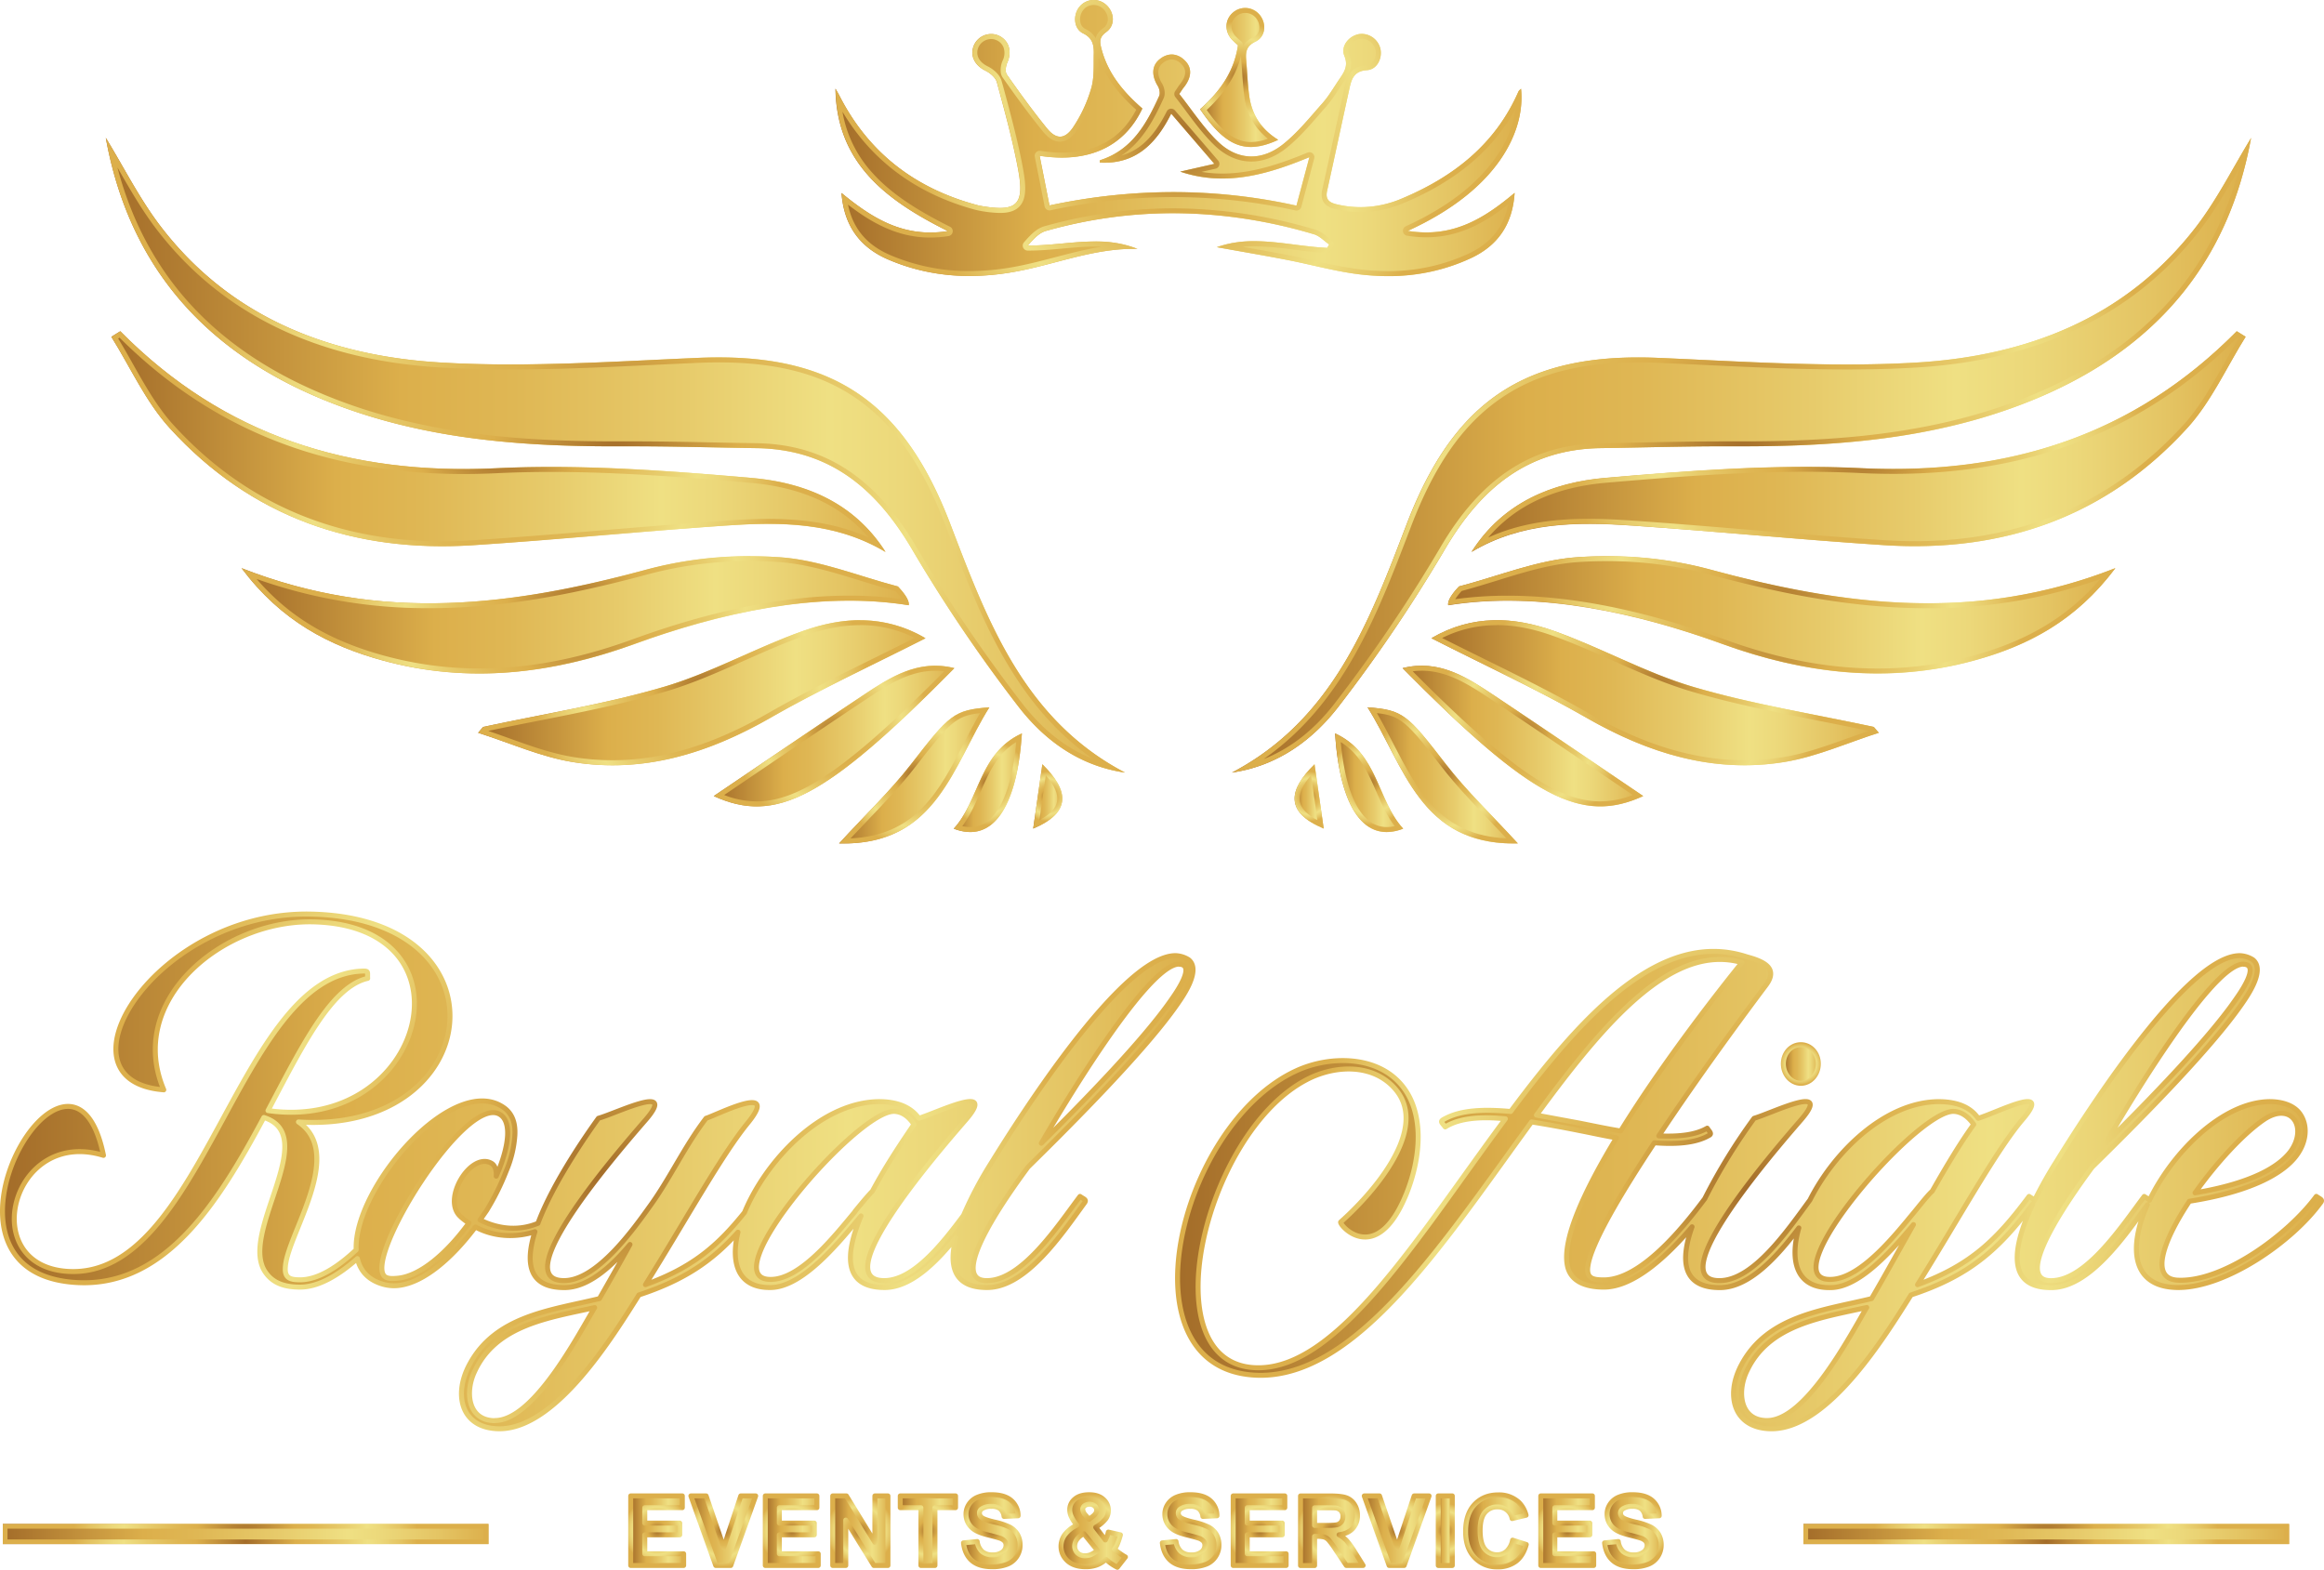 <?xml version="1.0" encoding="UTF-8"?>
<svg xmlns="http://www.w3.org/2000/svg" xmlns:xlink="http://www.w3.org/1999/xlink" id="Calque_1" data-name="Calque 1" viewBox="0 0 1271.3 858.77">
  <defs>
    <style>.cls-1{fill:url(#Degradado_sin_nombre_55);}.cls-2{fill:url(#radial-gradient);}.cls-3{fill:url(#Degradado_sin_nombre_55-2);}.cls-4{fill:url(#radial-gradient-2);}.cls-5{fill:url(#Degradado_sin_nombre_55-3);}.cls-6{fill:url(#radial-gradient-3);}.cls-7{fill:url(#Degradado_sin_nombre_55-4);}.cls-8{fill:url(#radial-gradient-4);}.cls-9{fill:url(#Degradado_sin_nombre_55-5);}.cls-10{fill:url(#radial-gradient-5);}.cls-11{fill:url(#Degradado_sin_nombre_55-6);}.cls-12{fill:url(#radial-gradient-6);}.cls-13{fill:url(#Degradado_sin_nombre_55-7);}.cls-14{fill:url(#radial-gradient-7);}.cls-15{fill:url(#Degradado_sin_nombre_55-8);}.cls-16{fill:url(#radial-gradient-8);}.cls-17{fill:url(#Degradado_sin_nombre_55-9);}.cls-18{fill:url(#radial-gradient-9);}.cls-19{fill:url(#Degradado_sin_nombre_55-10);}.cls-20{fill:url(#radial-gradient-10);}.cls-21{fill:url(#Degradado_sin_nombre_55-11);}.cls-22{fill:url(#radial-gradient-11);}.cls-23{fill:url(#Degradado_sin_nombre_55-12);}.cls-24{fill:url(#radial-gradient-12);}.cls-25{fill:url(#Degradado_sin_nombre_55-13);}.cls-26{fill:url(#radial-gradient-13);}.cls-27{fill:url(#Degradado_sin_nombre_55-14);}.cls-28{fill:url(#radial-gradient-14);}.cls-29{fill:url(#Degradado_sin_nombre_55-15);}.cls-30{fill:url(#radial-gradient-15);}.cls-31{fill:url(#Degradado_sin_nombre_55-16);}.cls-32{fill:url(#radial-gradient-16);}.cls-33{fill:url(#Degradado_sin_nombre_55-17);}.cls-34{fill:url(#radial-gradient-17);}.cls-35{fill:url(#Degradado_sin_nombre_55-18);}.cls-36{fill:url(#radial-gradient-18);}.cls-37,.cls-38,.cls-39,.cls-40,.cls-41,.cls-42,.cls-43,.cls-44,.cls-45,.cls-46,.cls-47,.cls-48,.cls-49,.cls-50,.cls-51,.cls-56,.cls-57,.cls-58{stroke-linecap:round;stroke-linejoin:round;stroke-width:2.72px;}.cls-37{fill:url(#Degradado_sin_nombre_55-19);stroke:url(#radial-gradient-19);}.cls-38{fill:url(#Degradado_sin_nombre_55-20);stroke:url(#radial-gradient-20);}.cls-39{fill:url(#Degradado_sin_nombre_55-21);stroke:url(#radial-gradient-21);}.cls-40{fill:url(#Degradado_sin_nombre_55-22);stroke:url(#radial-gradient-22);}.cls-41{fill:url(#Degradado_sin_nombre_55-23);stroke:url(#radial-gradient-23);}.cls-42{fill:url(#Degradado_sin_nombre_55-24);stroke:url(#radial-gradient-24);}.cls-43{fill:url(#Degradado_sin_nombre_55-25);stroke:url(#radial-gradient-25);}.cls-44{fill:url(#Degradado_sin_nombre_55-26);stroke:url(#radial-gradient-26);}.cls-45{fill:url(#Degradado_sin_nombre_55-27);stroke:url(#radial-gradient-27);}.cls-46{fill:url(#Degradado_sin_nombre_55-28);stroke:url(#radial-gradient-28);}.cls-47{fill:url(#Degradado_sin_nombre_55-29);stroke:url(#radial-gradient-29);}.cls-48{fill:url(#Degradado_sin_nombre_55-30);stroke:url(#radial-gradient-30);}.cls-49{fill:url(#Degradado_sin_nombre_55-31);stroke:url(#radial-gradient-31);}.cls-50{fill:url(#Degradado_sin_nombre_55-32);stroke:url(#radial-gradient-32);}.cls-51{fill:url(#Degradado_sin_nombre_55-33);stroke:url(#radial-gradient-33);}.cls-52{fill:url(#Degradado_sin_nombre_55-34);}.cls-53{fill:url(#radial-gradient-34);}.cls-54{fill:url(#Degradado_sin_nombre_55-35);}.cls-55{fill:url(#radial-gradient-35);}.cls-56{fill:url(#Degradado_sin_nombre_55-36);stroke:url(#radial-gradient-36);}.cls-57{fill:url(#Degradado_sin_nombre_55-37);stroke:url(#radial-gradient-37);}.cls-58{fill:url(#Degradado_sin_nombre_55-38);stroke:url(#radial-gradient-38);}</style>
    <linearGradient id="Degradado_sin_nombre_55" x1="680.73" y1="257.52" x2="1238.24" y2="257.52" gradientUnits="userSpaceOnUse">
      <stop offset="0" stop-color="#a36c29"></stop>
      <stop offset="0.29" stop-color="#dcaf4b"></stop>
      <stop offset="0.4" stop-color="#dfb754"></stop>
      <stop offset="0.57" stop-color="#e7cb6b"></stop>
      <stop offset="0.71" stop-color="#efe083"></stop>
      <stop offset="0.78" stop-color="#ecd87a"></stop>
      <stop offset="0.9" stop-color="#e4c463"></stop>
      <stop offset="1" stop-color="#dcaf4b"></stop>
    </linearGradient>
    <radialGradient id="radial-gradient" cx="959.48" cy="257.52" r="232.22" xlink:href="#Degradado_sin_nombre_55"></radialGradient>
    <linearGradient id="Degradado_sin_nombre_55-2" x1="811.77" y1="250.1" x2="1235.21" y2="250.1" xlink:href="#Degradado_sin_nombre_55"></linearGradient>
    <radialGradient id="radial-gradient-2" cx="1023.49" cy="250.1" r="155.68" xlink:href="#Degradado_sin_nombre_55"></radialGradient>
    <linearGradient id="Degradado_sin_nombre_55-3" x1="798.98" y1="344.84" x2="1163.99" y2="344.84" xlink:href="#Degradado_sin_nombre_55"></linearGradient>
    <radialGradient id="radial-gradient-3" cx="981.49" cy="344.84" r="131.03" xlink:href="#Degradado_sin_nombre_55"></radialGradient>
    <linearGradient id="Degradado_sin_nombre_55-4" x1="789.86" y1="387.44" x2="1034.59" y2="387.44" xlink:href="#Degradado_sin_nombre_55"></linearGradient>
    <radialGradient id="radial-gradient-4" cx="912.23" cy="387.44" r="90.96" xlink:href="#Degradado_sin_nombre_55"></radialGradient>
    <linearGradient id="Degradado_sin_nombre_55-5" x1="774.06" y1="411.17" x2="905.66" y2="411.17" xlink:href="#Degradado_sin_nombre_55"></linearGradient>
    <radialGradient id="radial-gradient-5" cx="839.86" cy="411.17" r="53.89" xlink:href="#Degradado_sin_nombre_55"></radialGradient>
    <linearGradient id="Degradado_sin_nombre_55-6" x1="754.88" y1="432.69" x2="837.1" y2="432.69" xlink:href="#Degradado_sin_nombre_55"></linearGradient>
    <radialGradient id="radial-gradient-6" cx="795.99" cy="432.69" r="39.23" xlink:href="#Degradado_sin_nombre_55"></radialGradient>
    <linearGradient id="Degradado_sin_nombre_55-7" x1="737.1" y1="436.7" x2="774.37" y2="436.7" xlink:href="#Degradado_sin_nombre_55"></linearGradient>
    <radialGradient id="radial-gradient-7" cx="755.74" cy="436.7" r="23.18" xlink:href="#Degradado_sin_nombre_55"></radialGradient>
    <linearGradient id="Degradado_sin_nombre_55-8" x1="715" y1="444.2" x2="730.9" y2="444.2" xlink:href="#Degradado_sin_nombre_55"></linearGradient>
    <radialGradient id="radial-gradient-8" cx="722.95" cy="444.2" r="13.65" xlink:href="#Degradado_sin_nombre_55"></radialGradient>
    <linearGradient id="Degradado_sin_nombre_55-9" x1="64.67" y1="257.52" x2="622.19" y2="257.52" xlink:href="#Degradado_sin_nombre_55"></linearGradient>
    <radialGradient id="radial-gradient-9" cx="343.43" cy="257.52" r="232.22" xlink:href="#Degradado_sin_nombre_55"></radialGradient>
    <linearGradient id="Degradado_sin_nombre_55-10" x1="67.7" y1="250.1" x2="491.14" y2="250.1" xlink:href="#Degradado_sin_nombre_55"></linearGradient>
    <radialGradient id="radial-gradient-10" cx="279.42" cy="250.1" r="155.68" xlink:href="#Degradado_sin_nombre_55"></radialGradient>
    <linearGradient id="Degradado_sin_nombre_55-11" x1="138.92" y1="344.84" x2="503.93" y2="344.84" xlink:href="#Degradado_sin_nombre_55"></linearGradient>
    <radialGradient id="radial-gradient-11" cx="321.43" cy="344.84" r="131.03" xlink:href="#Degradado_sin_nombre_55"></radialGradient>
    <linearGradient id="Degradado_sin_nombre_55-12" x1="268.32" y1="387.44" x2="513.05" y2="387.44" xlink:href="#Degradado_sin_nombre_55"></linearGradient>
    <radialGradient id="radial-gradient-12" cx="390.69" cy="387.44" r="90.96" xlink:href="#Degradado_sin_nombre_55"></radialGradient>
    <linearGradient id="Degradado_sin_nombre_55-13" x1="397.25" y1="411.17" x2="528.85" y2="411.17" xlink:href="#Degradado_sin_nombre_55"></linearGradient>
    <radialGradient id="radial-gradient-13" cx="463.05" cy="411.17" r="53.89" xlink:href="#Degradado_sin_nombre_55"></radialGradient>
    <linearGradient id="Degradado_sin_nombre_55-14" x1="465.81" y1="432.69" x2="548.03" y2="432.69" xlink:href="#Degradado_sin_nombre_55"></linearGradient>
    <radialGradient id="radial-gradient-14" cx="506.92" cy="432.69" r="39.23" xlink:href="#Degradado_sin_nombre_55"></radialGradient>
    <linearGradient id="Degradado_sin_nombre_55-15" x1="528.54" y1="436.7" x2="565.81" y2="436.7" xlink:href="#Degradado_sin_nombre_55"></linearGradient>
    <radialGradient id="radial-gradient-15" cx="547.18" cy="436.7" r="23.18" xlink:href="#Degradado_sin_nombre_55"></radialGradient>
    <linearGradient id="Degradado_sin_nombre_55-16" x1="572.02" y1="444.2" x2="587.91" y2="444.2" xlink:href="#Degradado_sin_nombre_55"></linearGradient>
    <radialGradient id="radial-gradient-16" cx="579.96" cy="444.2" r="13.65" xlink:href="#Degradado_sin_nombre_55"></radialGradient>
    <linearGradient id="Degradado_sin_nombre_55-17" x1="463.8" y1="84.02" x2="839.12" y2="84.02" xlink:href="#Degradado_sin_nombre_55"></linearGradient>
    <radialGradient id="radial-gradient-17" cx="651.46" cy="84.02" r="143.04" xlink:href="#Degradado_sin_nombre_55"></radialGradient>
    <linearGradient id="Degradado_sin_nombre_55-18" x1="663.34" y1="50.89" x2="706.01" y2="50.89" xlink:href="#Degradado_sin_nombre_55"></linearGradient>
    <radialGradient id="radial-gradient-18" cx="684.68" cy="50.89" r="30.83" xlink:href="#Degradado_sin_nombre_55"></radialGradient>
    <linearGradient id="Degradado_sin_nombre_55-19" x1="345.02" y1="837.39" x2="373.98" y2="837.39" xlink:href="#Degradado_sin_nombre_55"></linearGradient>
    <radialGradient id="radial-gradient-19" cx="359.5" cy="837.39" r="18.26" xlink:href="#Degradado_sin_nombre_55"></radialGradient>
    <linearGradient id="Degradado_sin_nombre_55-20" x1="377.93" y1="837.39" x2="413.39" y2="837.39" xlink:href="#Degradado_sin_nombre_55"></linearGradient>
    <radialGradient id="radial-gradient-20" cx="395.66" cy="837.39" r="19.75" xlink:href="#Degradado_sin_nombre_55"></radialGradient>
    <linearGradient id="Degradado_sin_nombre_55-21" x1="418.64" y1="837.39" x2="447.6" y2="837.39" xlink:href="#Degradado_sin_nombre_55"></linearGradient>
    <radialGradient id="radial-gradient-21" cx="433.12" cy="837.39" r="18.26" xlink:href="#Degradado_sin_nombre_55"></radialGradient>
    <linearGradient id="Degradado_sin_nombre_55-22" x1="455.53" y1="837.39" x2="485.73" y2="837.39" xlink:href="#Degradado_sin_nombre_55"></linearGradient>
    <radialGradient id="radial-gradient-22" cx="470.63" cy="837.39" r="18.53" xlink:href="#Degradado_sin_nombre_55"></radialGradient>
    <linearGradient id="Degradado_sin_nombre_55-23" x1="492.47" y1="837.39" x2="522.72" y2="837.39" xlink:href="#Degradado_sin_nombre_55"></linearGradient>
    <radialGradient id="radial-gradient-23" cx="507.59" cy="837.39" r="18.54" xlink:href="#Degradado_sin_nombre_55"></radialGradient>
    <linearGradient id="Degradado_sin_nombre_55-24" x1="533.87" y1="845.9" x2="564.83" y2="845.9" xlink:href="#Degradado_sin_nombre_55"></linearGradient>
    <radialGradient id="radial-gradient-24" cx="549.35" cy="845.9" r="19.07" xlink:href="#Degradado_sin_nombre_55"></radialGradient>
    <linearGradient id="Degradado_sin_nombre_55-25" x1="587.2" y1="846.06" x2="622.42" y2="846.06" xlink:href="#Degradado_sin_nombre_55"></linearGradient>
    <radialGradient id="radial-gradient-25" cx="604.81" cy="846.06" r="20.12" xlink:href="#Degradado_sin_nombre_55"></radialGradient>
    <linearGradient id="Degradado_sin_nombre_55-26" x1="642.64" y1="845.9" x2="673.6" y2="845.9" xlink:href="#Degradado_sin_nombre_55"></linearGradient>
    <radialGradient id="radial-gradient-26" cx="658.12" cy="845.9" r="19.07" xlink:href="#Degradado_sin_nombre_55"></radialGradient>
    <linearGradient id="Degradado_sin_nombre_55-27" x1="674.6" y1="837.39" x2="703.56" y2="837.39" xlink:href="#Degradado_sin_nombre_55"></linearGradient>
    <radialGradient id="radial-gradient-27" cx="689.08" cy="837.39" r="18.26" xlink:href="#Degradado_sin_nombre_55"></radialGradient>
    <linearGradient id="Degradado_sin_nombre_55-28" x1="718.23" y1="845.89" x2="752.47" y2="845.89" xlink:href="#Degradado_sin_nombre_55"></linearGradient>
    <radialGradient id="radial-gradient-28" cx="735.35" cy="845.89" r="19.46" xlink:href="#Degradado_sin_nombre_55"></radialGradient>
    <linearGradient id="Degradado_sin_nombre_55-29" x1="746.29" y1="837.39" x2="781.75" y2="837.39" xlink:href="#Degradado_sin_nombre_55"></linearGradient>
    <radialGradient id="radial-gradient-29" cx="764.02" cy="837.39" r="19.75" xlink:href="#Degradado_sin_nombre_55"></radialGradient>
    <linearGradient id="Degradado_sin_nombre_55-30" x1="786.77" y1="837.39" x2="794.45" y2="837.39" xlink:href="#Degradado_sin_nombre_55"></linearGradient>
    <radialGradient id="radial-gradient-30" cx="790.61" cy="837.39" r="14.88" xlink:href="#Degradado_sin_nombre_55"></radialGradient>
    <linearGradient id="Degradado_sin_nombre_55-31" x1="808.56" y1="845.89" x2="841.73" y2="845.89" xlink:href="#Degradado_sin_nombre_55"></linearGradient>
    <radialGradient id="radial-gradient-31" cx="825.14" cy="845.89" r="19.56" xlink:href="#Degradado_sin_nombre_55"></radialGradient>
    <linearGradient id="Degradado_sin_nombre_55-32" x1="842.85" y1="837.39" x2="871.81" y2="837.39" xlink:href="#Degradado_sin_nombre_55"></linearGradient>
    <radialGradient id="radial-gradient-32" cx="857.33" cy="837.39" r="18.26" xlink:href="#Degradado_sin_nombre_55"></radialGradient>
    <linearGradient id="Degradado_sin_nombre_55-33" x1="884.52" y1="845.9" x2="915.48" y2="845.9" xlink:href="#Degradado_sin_nombre_55"></linearGradient>
    <radialGradient id="radial-gradient-33" cx="900" cy="845.9" r="19.07" xlink:href="#Degradado_sin_nombre_55"></radialGradient>
    <linearGradient id="Degradado_sin_nombre_55-34" x1="1.53" y1="839.22" x2="267.23" y2="839.22" xlink:href="#Degradado_sin_nombre_55"></linearGradient>
    <radialGradient id="radial-gradient-34" cx="141.18" cy="847.72" r="94.02" gradientTransform="translate(0 -165.81) scale(1 1.2)" xlink:href="#Degradado_sin_nombre_55"></radialGradient>
    <linearGradient id="Degradado_sin_nombre_55-35" x1="986.52" y1="839.22" x2="1252.22" y2="839.22" xlink:href="#Degradado_sin_nombre_55"></linearGradient>
    <radialGradient id="radial-gradient-35" cx="1126.17" cy="847.72" r="94.02" gradientTransform="translate(0 -165.81) scale(1 1.2)" xlink:href="#Degradado_sin_nombre_55"></radialGradient>
    <linearGradient id="Degradado_sin_nombre_55-36" x1="8.16" y1="649.31" x2="659.42" y2="649.31" xlink:href="#Degradado_sin_nombre_55"></linearGradient>
    <radialGradient id="radial-gradient-36" cx="333.79" cy="649.31" r="252.12" xlink:href="#Degradado_sin_nombre_55"></radialGradient>
    <linearGradient id="Degradado_sin_nombre_55-37" x1="982.35" y1="590.57" x2="1001.49" y2="590.57" xlink:href="#Degradado_sin_nombre_55"></linearGradient>
    <radialGradient id="radial-gradient-37" cx="991.92" cy="590.57" r="11.44" xlink:href="#Degradado_sin_nombre_55"></radialGradient>
    <linearGradient id="Degradado_sin_nombre_55-38" x1="651.01" y1="659.5" x2="1276.75" y2="659.5" xlink:href="#Degradado_sin_nombre_55"></linearGradient>
    <radialGradient id="radial-gradient-38" cx="963.88" cy="659.5" r="240.98" xlink:href="#Degradado_sin_nombre_55"></radialGradient>
  </defs>
  <path class="cls-1" d="M1238.24,83.89C1226.24,150.24,1188.4,196,1128,223.4,1073,248.26,1014.54,253,955.23,252.66c-24.27-.12-48.53.65-72.8,1-40.2.57-65.75,22.19-85.39,55.65a824.78,824.78,0,0,1-57.87,85.55c-14.27,18.52-33.42,32.63-58.44,36.29,55.28-29,75.28-83.05,95.52-135.87,25.88-67.57,65-94.15,137.85-91,46.55,2,93.33,5.22,139.72,2.65,60.64-3.37,115.44-23.93,154.2-74.25C1219.62,117.57,1228.25,100.21,1238.24,83.89Z" transform="translate(-6.8 -8.5)"></path>
  <path class="cls-2" d="M1231.89,100.07c-6.66,25.29-17.64,47.6-32.74,66.5-18,22.48-42.3,40.77-72.31,54.35-24.68,11.18-51.34,18.86-81.5,23.49-24.7,3.78-51.69,5.55-85,5.55h-5.13l-5.33,0c-14.69,0-29.61.3-44,.59-7.69.15-15.65.31-23.48.42-37.32.53-65.19,18.63-87.69,57A821.76,821.76,0,0,1,737,393.19c-11.18,14.53-24.21,24.75-38.86,30.54,43.45-30.39,61.85-78.43,79.7-125l.93-2.44c12.43-32.44,27.35-54.19,47-68.43,19.82-14.39,44.36-21.1,77.25-21.1,3.55,0,7.24.08,11,.24,8.14.35,16.42.74,24.43,1.12,25.76,1.23,52.41,2.49,78.59,2.49,13.25,0,25.34-.31,37-1,68.07-3.78,120.63-29.11,156.2-75.3,8.07-10.48,14.79-22.17,21.28-33.47l.44-.76m6.35-16.18c-10,16.32-18.62,33.68-30.22,48.75-38.76,50.32-93.56,70.88-154.2,74.25-12.25.68-24.53,1-36.82,1-34.26,0-68.65-2.13-102.9-3.6-3.8-.16-7.49-.24-11.11-.24-65.81,0-102.2,27.22-126.74,91.27C756,348.09,736,402.13,680.73,431.14c25-3.66,44.17-17.77,58.43-36.29A823.29,823.29,0,0,0,797,309.3c19.64-33.46,45.19-55.08,85.39-55.65,22.5-.32,45-1,67.48-1h10.46c57.55,0,114.26-5.13,167.59-29.27,60.44-27.37,98.28-73.16,110.28-139.51Z" transform="translate(-6.8 -8.5)"></path>
  <path class="cls-3" d="M811.77,310.47c17.31-27.23,44.38-38,73.29-40.51,46.38-4,93.26-7.53,139.64-5.29,79.94,3.84,148.91-17.55,205.68-74.94l4.83,3c-10.51,16.79-18.82,35.58-32,50-44.27,48.6-100.92,68.23-165.91,64-45.93-3-91.76-7.54-137.68-10.7C869.49,294,839.35,294,811.77,310.47Z" transform="translate(-6.8 -8.5)"></path>
  <path class="cls-4" d="M1230.77,193.18l.71.45c-2.81,4.62-5.5,9.39-8.11,14-6.55,11.61-13.32,23.62-22.12,33.27-38.48,42.25-87.91,63.67-146.93,63.67-5.49,0-11.14-.19-16.79-.56-24.25-1.58-48.9-3.63-72.73-5.61-21.27-1.77-43.27-3.6-64.94-5.09-9.58-.66-16.94-1-23.87-1-22,0-39.53,3.2-55.07,10.24a78.92,78.92,0,0,1,24.38-19.25c11.3-5.78,24.76-9.37,40-10.7,34.88-3,72.06-6,109.32-6,10.32,0,20.39.24,29.95.7,6,.29,12.08.44,17.93.44,76.25,0,137.85-24.42,188.27-74.64m-.39-3.45c-52.51,53.09-115.45,75.37-187.88,75.37q-8.8,0-17.8-.43c-10-.49-20-.7-30.08-.7-36.5,0-73.18,2.83-109.56,6-28.91,2.51-56,13.28-73.29,40.51,20.35-12.19,42.09-15.38,64.22-15.38,7.86,0,15.77.4,23.68,1,45.92,3.16,91.75,7.7,137.68,10.7q8.58.56,17,.56c57.89,0,108.57-20.23,148.94-64.55,13.13-14.41,21.44-33.2,32-50l-4.83-3Z" transform="translate(-6.8 -8.5)"></path>
  <path class="cls-5" d="M804.93,329.33c21.61-5.64,43-14.57,64.9-16,23.82-1.6,49,.41,72,6.65,72.9,19.77,145.22,29.59,222.14-.64-21.72,29-47.94,42.5-77.3,50.54-46.77,12.81-92.77,7.27-137.55-9-46-16.74-100-29.28-150.09-21.26C798.4,336.75,802.34,332.05,804.93,329.33Z" transform="translate(-6.8 -8.5)"></path>
  <path class="cls-6" d="M885.53,315.48a215.77,215.77,0,0,1,55.61,7.08c47.63,12.92,84.68,18.68,120.15,18.68a278.44,278.44,0,0,0,94.41-15.95C1138,345.88,1116.09,359,1086,367.22a197,197,0,0,1-52.06,7c-27,0-54.38-5.21-83.84-15.93-43.59-15.87-83.47-23.91-118.56-23.91a211.78,211.78,0,0,0-28.68,1.9,30.2,30.2,0,0,1,3.55-4.49c6.41-1.7,12.88-3.7,19.14-5.63C840.08,321.64,855.13,317,870,316c5.13-.35,10.35-.52,15.52-.52h0m0-2.72c-5.27,0-10.52.18-15.7.53-21.89,1.47-43.29,10.4-64.9,16-2.59,2.72-6.53,7.42-5.88,10.22a205.31,205.31,0,0,1,32.46-2.48c40.3,0,81.44,10.57,117.63,23.74,27.83,10.13,56.12,16.1,84.77,16.1a198.81,198.81,0,0,0,52.78-7.07c29.36-8,55.58-21.56,77.3-50.54a276.6,276.6,0,0,1-102.7,19.23c-40.2,0-79.74-7.82-119.44-18.59a217,217,0,0,0-56.32-7.18ZM1164,319.3h0Z" transform="translate(-6.8 -8.5)"></path>
  <path class="cls-7" d="M1034.59,409.38c-17.23,5.47-34.1,13.12-51.75,16-38.86,6.3-74.36-4.84-108.23-24.26-27-15.47-55.33-28.52-84.75-43.49,22.56-13.15,45.09-11.69,66.91-4,25.86,9.15,50.21,22.95,76.42,30.67,32.24,9.49,65.72,14.78,98.66,21.88Z" transform="translate(-6.8 -8.5)"></path>
  <path class="cls-8" d="M825.64,350.47c9.47,0,19.36,1.87,30.22,5.71,11.16,3.95,22.25,8.87,33,13.63,14.06,6.24,28.59,12.69,43.57,17.09,22.63,6.67,46.19,11.33,69,15.85,9.07,1.79,18.42,3.64,27.62,5.6-3.84,1.3-7.67,2.68-11.41,4-11.46,4.12-23.31,8.38-35.2,10.3A133.7,133.7,0,0,1,961,424.4c-27.13,0-55-8.4-85.08-25.67-18.65-10.69-37.64-20.08-57.74-30-7.35-3.63-14.91-7.37-22.5-11.2a65.85,65.85,0,0,1,29.92-7h0m0-2.71a69.68,69.68,0,0,0-35.78,9.84c29.42,15,57.78,28,84.75,43.49,27.43,15.73,55.93,26,86.43,26a135.63,135.63,0,0,0,21.8-1.77c17.65-2.85,34.52-10.5,51.75-16l-2.74-3.2c-32.94-7.1-66.42-12.39-98.66-21.88-26.21-7.72-50.56-21.52-76.42-30.67-10.24-3.63-20.64-5.87-31.13-5.87Z" transform="translate(-6.8 -8.5)"></path>
  <path class="cls-9" d="M905.66,444c-33.74,15.42-61.08,1.52-131.6-70,19.9-5,35.07,5,50,14.88C851.6,407.2,878.88,425.88,905.66,444Z" transform="translate(-6.8 -8.5)"></path>
  <path class="cls-10" d="M784.57,372.71v2.72h0c14.29,0,26.34,8,38,15.75,19.46,12.92,39,26.19,57.92,39L900,443.42a49.25,49.25,0,0,1-17.8,3.49c-23.39,0-50.48-18.71-102.6-71.16a40,40,0,0,1,5-.32v-2.72m0,0a43.2,43.2,0,0,0-10.5,1.32c53.87,54.6,82.54,75.6,108.12,75.6,7.91,0,15.52-2,23.48-5.65-26.78-18.1-54.06-36.78-81.59-55.07-12.2-8.09-24.55-16.2-39.51-16.2Z" transform="translate(-6.8 -8.5)"></path>
  <path class="cls-11" d="M837.1,469.91c-53.5,1.45-62.1-42.52-82.22-74.47,19.57,1.48,21.72,3.87,43,31.3C809,441.14,822.38,453.86,837.1,469.91Z" transform="translate(-6.8 -8.5)"></path>
  <path class="cls-12" d="M760,398.61c13.26,1.45,16.55,5,35.74,29.79,7.65,9.87,16.39,19,25.64,28.72,3.09,3.25,6.26,6.57,9.49,10-36-1.57-48.68-26.19-62.09-52.19-2.8-5.44-5.68-11-8.78-16.35m-5.09-3.17c19.79,31.43,28.44,74.5,79.67,74.5l2.55,0c-14.72-16.05-28.07-28.77-39.24-43.17-21.26-27.43-23.41-29.82-43-31.3Z" transform="translate(-6.8 -8.5)"></path>
  <path class="cls-13" d="M737.1,409.73c23.57,10.65,23,36.5,37.27,52.1C753.39,470,739.84,451,737.1,409.73Z" transform="translate(-6.8 -8.5)"></path>
  <path class="cls-14" d="M740.19,414.44c10.43,6.42,14.89,16.61,19.57,27.32,2.8,6.4,5.68,13,10,18.68a19.5,19.5,0,0,1-4.38.52c-6.8,0-12.44-4.17-16.77-12.4-4.22-8-7-19.49-8.37-34.12m-3.09-4.71c2.33,35,12.42,53.95,28.23,53.95a25,25,0,0,0,9-1.85c-14.27-15.6-13.7-41.45-37.27-52.1Z" transform="translate(-6.8 -8.5)"></path>
  <path class="cls-15" d="M730.9,461.79c-21.37-8.91-19.3-21.16-5-35.18Z" transform="translate(-6.8 -8.5)"></path>
  <path class="cls-16" d="M724,432.58l1.74,12.32,1.74,12.3c-5.68-3-8.91-6.42-9.62-10.13-.77-4,1.29-8.85,6.14-14.49m1.9-6c-14.32,14-16.39,26.27,5,35.18l-5-35.18Z" transform="translate(-6.8 -8.5)"></path>
  <path class="cls-17" d="M64.67,83.89C76.67,150.24,114.51,196,175,223.4c54.92,24.86,113.42,29.56,172.74,29.26,24.26-.12,48.52.65,72.79,1,40.21.57,65.76,22.19,85.39,55.65a824.87,824.87,0,0,0,57.88,85.55c14.26,18.52,33.41,32.63,58.44,36.29-55.29-29-75.29-83.05-95.52-135.87-25.89-67.57-65-94.15-137.86-91-46.55,2-93.33,5.22-139.72,2.65C188.45,203.52,133.65,183,94.9,132.64,83.29,117.57,74.66,100.21,64.67,83.89Z" transform="translate(-6.8 -8.5)"></path>
  <path class="cls-18" d="M71,100.07l.44.76c6.5,11.3,13.21,23,21.28,33.47,35.58,46.19,88.13,71.52,156.2,75.3,11.63.65,23.72,1,37,1,26.19,0,52.83-1.26,78.59-2.49,8-.38,16.3-.77,24.43-1.12,3.75-.16,7.45-.24,11-.24,32.89,0,57.44,6.71,77.26,21.1,19.6,14.24,34.52,36,46.95,68.43l.93,2.44c17.86,46.62,36.25,94.66,79.71,125.05-14.66-5.79-27.68-16-38.87-30.54a823.35,823.35,0,0,1-57.69-85.27c-22.5-38.35-50.37-56.45-87.69-57-7.83-.11-15.78-.27-23.48-.42-14.43-.29-29.35-.59-44-.59l-5.34,0h-5.13c-33.27,0-60.27-1.77-85-5.55-30.17-4.63-56.83-12.31-81.51-23.49-30-13.58-54.33-31.87-72.3-54.35-15.11-18.9-26.09-41.21-32.75-66.5M64.67,83.89C76.67,150.24,114.51,196,175,223.4c53.33,24.14,110,29.27,167.59,29.27H353c22.49,0,45,.68,67.47,1,40.21.57,65.76,22.19,85.39,55.65a824.87,824.87,0,0,0,57.88,85.55c14.26,18.52,33.41,32.63,58.44,36.29-55.29-29-75.29-83.05-95.52-135.87-24.54-64-60.94-91.27-126.75-91.27q-5.42,0-11.11.24c-34.25,1.47-68.64,3.6-102.9,3.6-12.29,0-24.57-.27-36.82-1C188.45,203.52,133.65,183,94.9,132.64c-11.61-15.07-20.24-32.43-30.23-48.75Z" transform="translate(-6.8 -8.5)"></path>
  <path class="cls-19" d="M491.14,310.47c-17.3-27.23-44.38-38-73.29-40.51-46.38-4-93.26-7.53-139.64-5.29-79.94,3.84-148.91-17.55-205.67-74.94l-4.84,3c10.52,16.79,18.83,35.58,32,50,44.27,48.6,100.92,68.23,165.91,64,45.93-3,91.76-7.54,137.68-10.7C433.43,294,463.56,294,491.14,310.47Z" transform="translate(-6.8 -8.5)"></path>
  <path class="cls-20" d="M72.14,193.18c50.42,50.22,112,74.64,188.27,74.64,5.86,0,11.89-.15,17.93-.44,9.56-.46,19.64-.7,30-.7,37.26,0,74.44,3,109.33,6,15.23,1.33,28.69,4.92,40,10.7A78.92,78.92,0,0,1,482,302.61c-15.54-7-33-10.24-55.07-10.24-6.92,0-14.29.3-23.87,1-21.66,1.49-43.66,3.32-64.94,5.09-23.83,2-48.48,4-72.73,5.61-5.65.37-11.3.56-16.78.56-59,0-108.46-21.42-146.94-63.67-8.79-9.65-15.57-21.66-22.12-33.27-2.61-4.63-5.3-9.4-8.11-14l.71-.45m.4-3.45-4.84,3c10.52,16.79,18.83,35.58,32,50,40.38,44.32,91,64.55,149,64.55q8.37,0,17-.56c45.93-3,91.76-7.54,137.68-10.7,7.91-.55,15.82-1,23.68-1,22.13,0,43.87,3.19,64.22,15.38-17.3-27.23-44.38-38-73.29-40.51-36.37-3.16-73.05-6-109.56-6-10,0-20.07.21-30.08.7q-9,.42-17.8.43c-72.43,0-135.36-22.28-187.87-75.37Z" transform="translate(-6.8 -8.5)"></path>
  <path class="cls-21" d="M498,329.33c-21.61-5.64-43-14.57-64.9-16-23.82-1.6-49,.41-72,6.65-72.89,19.77-145.22,29.59-222.14-.64,21.72,29,48,42.5,77.31,50.54,46.76,12.81,92.76,7.27,137.55-9,46-16.74,100-29.28,150.08-21.26C504.51,336.75,500.57,332.05,498,329.33Z" transform="translate(-6.8 -8.5)"></path>
  <path class="cls-22" d="M417.38,315.48c5.17,0,10.39.17,15.52.52,14.88,1,29.94,5.64,44.49,10.13,6.26,1.93,12.73,3.93,19.15,5.63a30.89,30.89,0,0,1,3.55,4.49,211.93,211.93,0,0,0-28.69-1.9c-35.08,0-75,8-118.55,23.91C323.38,369,296,374.19,269,374.19a197,197,0,0,1-52.06-7c-30.12-8.25-52-21.34-69.73-41.93a278.44,278.44,0,0,0,94.41,15.95c35.47,0,72.52-5.76,120.15-18.68a215.77,215.77,0,0,1,55.61-7.08m0-2.72a217,217,0,0,0-56.32,7.18c-39.7,10.77-79.24,18.59-119.44,18.59a276.63,276.63,0,0,1-102.7-19.23c21.72,29,48,42.5,77.31,50.54A198.69,198.69,0,0,0,269,376.91c28.66,0,56.95-6,84.78-16.1C390,347.64,431.1,337.07,471.4,337.07a205.31,205.31,0,0,1,32.46,2.48c.65-2.8-3.29-7.5-5.88-10.22-21.61-5.64-43-14.57-64.9-16q-7.77-.53-15.7-.53Z" transform="translate(-6.8 -8.5)"></path>
  <path class="cls-23" d="M268.32,409.38c17.23,5.47,34.1,13.12,51.75,16,38.86,6.3,74.36-4.84,108.24-24.26,27-15.47,55.32-28.52,84.74-43.49-22.55-13.15-45.09-11.69-66.9-4-25.87,9.15-50.22,22.95-76.42,30.67-32.24,9.49-65.72,14.78-98.67,21.88Z" transform="translate(-6.8 -8.5)"></path>
  <path class="cls-24" d="M477.27,350.47a65.82,65.82,0,0,1,29.92,7c-7.59,3.83-15.15,7.57-22.5,11.2-20.1,9.93-39.09,19.32-57.74,30C396.84,416,369,424.4,341.87,424.4a133.7,133.7,0,0,1-21.37-1.73c-11.89-1.92-23.74-6.18-35.2-10.3-3.74-1.34-7.56-2.72-11.4-4,9.19-2,18.54-3.81,27.61-5.6,22.79-4.52,46.35-9.18,69-15.85,15-4.4,29.52-10.85,43.58-17.09,10.73-4.76,21.83-9.68,33-13.63,10.86-3.84,20.75-5.71,30.22-5.71m0-2.71c-10.48,0-20.88,2.24-31.12,5.87-25.87,9.15-50.22,22.95-76.42,30.67-32.24,9.49-65.72,14.78-98.67,21.88l-2.74,3.2c17.23,5.47,34.1,13.12,51.75,16a135.63,135.63,0,0,0,21.8,1.77c30.5,0,59-10.3,86.44-26,27-15.47,55.32-28.52,84.74-43.49a69.65,69.65,0,0,0-35.78-9.84Z" transform="translate(-6.8 -8.5)"></path>
  <path class="cls-25" d="M397.25,444c33.74,15.42,61.09,1.52,131.6-70-19.9-5-35.07,5-50,14.88C451.31,407.2,424,425.88,397.25,444Z" transform="translate(-6.8 -8.5)"></path>
  <path class="cls-26" d="M518.35,375.43a40,40,0,0,1,5,.32c-52.12,52.45-79.21,71.16-102.6,71.16a49.33,49.33,0,0,1-17.8-3.49l19.5-13.22c18.91-12.83,38.46-26.1,57.92-39,11.65-7.75,23.71-15.75,38-15.75m0-2.72c-15,0-27.31,8.11-39.5,16.2-27.54,18.29-54.82,37-81.6,55.07,8,3.64,15.58,5.65,23.48,5.65,25.58,0,54.25-21,108.12-75.6a43.2,43.2,0,0,0-10.5-1.32Z" transform="translate(-6.8 -8.5)"></path>
  <path class="cls-27" d="M465.81,469.91c53.5,1.45,62.1-42.52,82.22-74.47-19.56,1.48-21.72,3.87-43,31.3C493.89,441.14,480.53,453.86,465.81,469.91Z" transform="translate(-6.8 -8.5)"></path>
  <path class="cls-28" d="M542.94,398.61c-3.1,5.34-6,10.91-8.78,16.35-13.4,26-26.09,50.62-62.09,52.19,3.24-3.46,6.4-6.78,9.5-10,9.24-9.7,18-18.86,25.63-28.73,19.19-24.77,22.48-28.34,35.74-29.79m5.09-3.17h0Zm0,0c-19.56,1.48-21.72,3.87-43,31.3-11.16,14.4-24.52,27.12-39.24,43.17l2.55,0c51.23,0,59.88-43.07,79.67-74.5Z" transform="translate(-6.8 -8.5)"></path>
  <path class="cls-29" d="M565.81,409.73c-23.57,10.65-23,36.5-37.27,52.1C549.52,470,563.07,451,565.81,409.73Z" transform="translate(-6.8 -8.5)"></path>
  <path class="cls-30" d="M562.72,414.44c-1.34,14.63-4.15,26.09-8.37,34.12-4.33,8.23-10,12.4-16.76,12.4a19.43,19.43,0,0,1-4.38-.52c4.26-5.7,7.14-12.28,9.94-18.68,4.69-10.71,9.14-20.9,19.57-27.32m3.09-4.71h0Zm0,0c-23.57,10.65-23,36.5-37.27,52.1a25,25,0,0,0,9.05,1.85c15.8,0,25.9-19,28.22-53.95Z" transform="translate(-6.8 -8.5)"></path>
  <path class="cls-31" d="M572,461.79c21.36-8.91,19.3-21.16,5-35.18Z" transform="translate(-6.8 -8.5)"></path>
  <path class="cls-32" d="M578.89,432.58c4.85,5.64,6.91,10.5,6.15,14.49-.72,3.71-3.95,7.1-9.63,10.13l1.7-12,1.78-12.61m-1.89-6-5,35.18c21.36-8.91,19.3-21.16,5-35.18Z" transform="translate(-6.8 -8.5)"></path>
  <path class="cls-33" d="M776.94,134.78c24.24,4,41.5-6.55,58.42-20.79-1.11,17.43-9.35,28.87-23.73,35.64-19.43,9.15-40.21,11.48-61.27,8.93-13.22-1.6-26.18-5.31-39.31-7.84-12.85-2.47-25.75-4.66-38.57-7,19.72-7.13,40.11-.55,60.36.38l1.06-1.88c-2.74-1.89-5.22-4.64-8.26-5.54C677,122.26,628,121.05,579,134.84c-3.85,1.08-7,4.6-9.94,8,20.42.13,40.32-6.12,60,1.84-23.62-.65-45.31,8.69-68,12.65-23.46,4.09-46.44,2.61-68.43-6.87-15.18-6.54-24.13-18.14-25.52-36.38C484,128,501.27,138.75,525.26,134.91,491.74,118.2,464.43,97.9,463.8,57c.72,1.3,1.49,2.58,2.17,3.9,16,31.38,41.62,50.76,75.39,59.8.45.12.91.24,1.37.33,20.15,3.66,24.68-.13,21-19.77-3-16.1-7.37-32-11.64-47.79-.67-2.5-3.63-5-6.16-6.26-5.86-2.87-8.71-8.12-6.49-13.72A10.31,10.31,0,0,1,553,27.92c5.77,2.59,7.56,8.75,4.82,14.84-.85,1.89-1.26,5.07-.25,6.51,7,10,14.21,19.87,21.89,29.34,5,6.15,9.65,6.33,14.22-.28a76.61,76.61,0,0,0,10-21.35c1.77-5.91,1.32-12.55,1.45-18.87.1-4.65-.42-8.74-5.84-11.36C594,24.2,593.63,16.42,597.49,12A10.07,10.07,0,0,1,612,11.2c4.52,4.11,5,11.21,0,14.81-4,2.89-3.65,5.38-2.59,9.4C613,49,621.54,59,631.74,67.81c-9.84,20.9-29.31,30-56.21,25.9,1.76,8.9,3.46,17.49,5.38,27.17C626.06,111.24,671,111,716,121c2.38-9,4.53-17,7.06-26.5-23.53,9.75-46.34,16.12-70.68,7.91l18.69-4.25L647.49,70.68c-8.09,16.18-19.27,27.82-39.06,26.78.05-.6,0-1.27.13-1.31C626,90.6,634,76.25,640.9,61.07c.65-1.42.19-3.94-.68-5.38-3.65-6-3.42-11.52,1.28-15s9.23-3.07,13.39.87,3.91,9.37-.66,15c-.44.53-.79,1.14-2.31,3.37,6.76,8.48,13,18.22,21.13,26.05,10.78,10.42,24,10.82,35.81,1.33,7.95-6.39,14.52-14.58,21.34-22.29,3.4-3.84,6-8.37,8.93-12.66,2.67-4,5.51-7.44,3.1-13.26-2.18-5.27,2.42-10.95,8-11.92a10.55,10.55,0,0,1,11.67,8c1.17,5.3-1.83,11.39-7.32,11.73-6.9.43-8.4,4.59-9.53,9.7-4.13,18.76-8.14,37.55-12.28,56.3-1,4.44.84,6.32,5,7.35a56.32,56.32,0,0,0,35.91-3.14c28.18-11.83,51.11-29.61,63.75-58.49.25-.57.86-1,1.42-1.58C841.22,79.13,827.46,111.78,776.94,134.78Z" transform="translate(-6.8 -8.5)"></path>
  <path class="cls-34" d="M605.07,11.22a7.57,7.57,0,0,1,5.07,2,8,8,0,0,1,2.67,6.17,5.75,5.75,0,0,1-2.42,4.43c-2.54,1.83-3.75,3.69-4.2,5.61a12.56,12.56,0,0,0-5.72-5.12,5.07,5.07,0,0,1-2.68-3.72,8.2,8.2,0,0,1,1.75-6.82,7.24,7.24,0,0,1,5.53-2.54m146.68,18.5a7.88,7.88,0,0,1,7.47,6,8.12,8.12,0,0,1-1.3,6.45,4.76,4.76,0,0,1-3.54,2c-9.53.59-11.08,7.63-12,11.83-2,9.18-4,18.52-6,27.55-2,9.43-4.16,19.17-6.27,28.75-1.85,8.38,4.85,10,7.06,10.57A58.24,58.24,0,0,0,751,124.52a61.13,61.13,0,0,0,23.76-5c28.82-12.09,49-29.11,61.27-51.86A60.88,60.88,0,0,1,825.49,94c-10.36,15.11-27.07,28-49.68,38.28a2.72,2.72,0,0,0,.69,5.15,66,66,0,0,0,10.54.88c18.14,0,32.32-8.18,44.78-18-2.41,12.38-9.44,21.18-21.35,26.8A103.53,103.53,0,0,1,766,156.81a127.75,127.75,0,0,1-15.33-.94,250.4,250.4,0,0,1-24.94-4.77c-4.64-1-9.43-2.12-14.18-3-8.35-1.61-16.84-3.12-25.09-4.57,2.09-.2,4.25-.29,6.51-.29a175.35,175.35,0,0,1,21.72,1.85c5.89.75,12,1.53,18,1.8h.12a2.71,2.71,0,0,0,2.37-1.38l.89-1.58.17-.29a2.71,2.71,0,0,0-.83-3.57c-.78-.54-1.56-1.18-2.38-1.85a19.61,19.61,0,0,0-6.65-4.07,274.31,274.31,0,0,0-78-11.67,259.49,259.49,0,0,0-70.19,9.78c-4.46,1.26-7.87,4.9-11.27,8.85a2.71,2.71,0,0,0,2,4.48h.68c6.27,0,12.52-.57,18.56-1.12s11.81-1.09,17.61-1.09c1.23,0,2.43,0,3.6.08-8.71,1.41-17.21,3.63-25.55,5.81-7.63,2-15.51,4.06-23.34,5.42a136.44,136.44,0,0,1-23.39,2.11A109.22,109.22,0,0,1,493.69,148c-12.76-5.5-20.33-14.55-23-27.54,12.7,9.79,27,18,44.91,18a63.41,63.41,0,0,0,10.08-.82,2.71,2.71,0,0,0,.78-5.11c-19.88-9.91-32.92-18.94-42.26-29.28a66,66,0,0,1-16.54-33.63c16.14,27,40.65,45.09,73,53.74l.11,0c.44.12,1,.25,1.48.35A65.87,65.87,0,0,0,553.78,125c5.29,0,8.82-1.28,11.1-4,3.08-3.7,3.54-9.55,1.57-20.19-2.78-15-6.83-30-10.74-44.48l-1-3.53c-.92-3.41-4.47-6.47-7.58-8-4.85-2.37-6.78-6.22-5.17-10.29a7.68,7.68,0,0,1,7.08-4.65,6.55,6.55,0,0,1,2.75.58,7.22,7.22,0,0,1,4,4.05,9.41,9.41,0,0,1-.53,7.2c-1,2.16-1.83,6.57,0,9.18,6.24,8.86,13.73,19.29,22,29.49,3.08,3.8,6.14,5.65,9.34,5.65s6.42-2,9.22-6.1a79.09,79.09,0,0,0,10.42-22.11c1.52-5,1.52-10.43,1.53-15.64,0-.8,0-1.61,0-2.42,3.46,10.28,9.95,19.35,20.56,28.78C620.33,84.05,606.62,92,587.59,92A78.53,78.53,0,0,1,575.94,91l-.41,0a2.73,2.73,0,0,0-2.67,3.24l5.39,27.18a2.7,2.7,0,0,0,2.66,2.18,2.76,2.76,0,0,0,.57-.06,322.82,322.82,0,0,1,67.24-7.23,310.17,310.17,0,0,1,66.73,7.32,3,3,0,0,0,.59.06,2.7,2.7,0,0,0,2.62-2l7.06-26.5a2.69,2.69,0,0,0-.83-2.74,2.75,2.75,0,0,0-2.83-.47c-13.69,5.68-29.94,11.48-46.59,11.48a69.14,69.14,0,0,1-11.4-.93l7.65-1.74a2.68,2.68,0,0,0,2-1.8,2.72,2.72,0,0,0-.52-2.62L661.54,82.84l-12-13.93a2.74,2.74,0,0,0-2.06-.94,1.94,1.94,0,0,0-.34,0,2.68,2.68,0,0,0-2.09,1.48c-6.81,13.62-14.71,21.38-24.88,24.16,11.43-7.5,17.74-19.5,23.19-31.43,1.11-2.43.4-5.9-.84-7.93-2.1-3.44-3.7-8.23.6-11.45A7.88,7.88,0,0,1,647.8,41,7.75,7.75,0,0,1,653,43.49c3.11,2.95,2.81,6.75-.9,11.3-.34.43-.62.84-1.12,1.6l-1.33,2a2.72,2.72,0,0,0,.12,3.22c2,2.56,4,5.18,6.06,8,4.68,6.27,9.52,12.76,15.31,18.36,6,5.82,13,8.9,20.2,8.9,6.52,0,13.16-2.56,19.2-7.42,6.66-5.35,12.38-11.93,17.9-18.28,1.26-1.45,2.51-2.89,3.77-4.32A79.9,79.9,0,0,0,739.32,57c.68-1.05,1.37-2.1,2.06-3.14L742,53c2.62-3.85,5.59-8.22,2.79-15a4.83,4.83,0,0,1,.35-4.26,8.18,8.18,0,0,1,5.58-3.94,6.47,6.47,0,0,1,1.08-.09M605.07,8.5A10,10,0,0,0,597.49,12c-3.86,4.44-3.46,12.22,1.8,14.77,5.42,2.62,5.94,6.71,5.84,11.36-.13,6.32.32,13-1.45,18.87a76.61,76.61,0,0,1-10,21.35c-2.3,3.32-4.62,4.92-7,4.92s-4.75-1.58-7.23-4.64c-7.68-9.47-14.86-19.36-21.89-29.34-1-1.44-.6-4.62.25-6.51,2.74-6.09,1-12.25-4.82-14.84a9.45,9.45,0,0,0-3.86-.81,10.39,10.39,0,0,0-9.6,6.37c-2.22,5.6.63,10.85,6.49,13.72,2.53,1.23,5.49,3.76,6.16,6.26,4.27,15.83,8.66,31.69,11.64,47.79,2.84,15.34.69,21-10,21a64.09,64.09,0,0,1-11-1.24c-.46-.09-.92-.21-1.37-.33-33.77-9-59.34-28.42-75.39-59.8-.68-1.32-1.45-2.6-2.17-3.9.63,40.91,27.94,61.21,61.46,77.92a60.32,60.32,0,0,1-9.65.79c-19.14,0-33.94-9.62-48.52-21.62,1.39,18.24,10.34,29.84,25.52,36.38a111.32,111.32,0,0,0,44.57,9A138.68,138.68,0,0,0,561,157.33c21.94-3.83,43-12.69,65.66-12.68q1.17,0,2.34,0a60.54,60.54,0,0,0-23.18-4.05c-11.92,0-24,2.21-36.17,2.21H569c2.92-3.4,6.09-6.92,9.94-8a255.39,255.39,0,0,1,69.46-9.68,270.35,270.35,0,0,1,77.21,11.56c3,.9,5.52,3.65,8.26,5.54l-1.06,1.88c-13.3-.61-26.66-3.66-39.85-3.66a59.67,59.67,0,0,0-20.51,3.28c12.82,2.3,25.72,4.49,38.57,7,13.13,2.53,26.09,6.24,39.31,7.84a129.2,129.2,0,0,0,15.66,1,105.91,105.91,0,0,0,45.61-9.9c14.38-6.77,22.62-18.21,23.73-35.64-14.47,12.18-29.19,21.63-48.32,21.63a62.91,62.91,0,0,1-10.1-.84c50.52-23,64.28-55.65,61.93-77.8-.56.61-1.17,1-1.42,1.58-12.64,28.88-35.57,46.66-63.75,58.49A58.34,58.34,0,0,1,751,121.8a55.29,55.29,0,0,1-13.2-1.61c-4.21-1-6-2.91-5-7.35,4.14-18.75,8.15-37.54,12.28-56.3,1.13-5.11,2.63-9.27,9.53-9.7,5.49-.34,8.49-6.43,7.32-11.73A10.65,10.65,0,0,0,751.75,27a9.09,9.09,0,0,0-1.55.13c-5.55,1-10.15,6.65-8,11.92,2.41,5.82-.43,9.28-3.1,13.26-2.88,4.29-5.53,8.82-8.93,12.66-6.82,7.71-13.39,15.9-21.34,22.29-5.65,4.54-11.62,6.82-17.5,6.82-6.4,0-12.69-2.71-18.31-8.15-8.1-7.83-14.37-17.57-21.13-26.05,1.52-2.23,1.87-2.84,2.31-3.37,4.57-5.62,4.88-11,.66-15a10.3,10.3,0,0,0-7.09-3.23,10.48,10.48,0,0,0-6.3,2.36c-4.7,3.52-4.93,9.07-1.28,15,.87,1.44,1.33,4,.68,5.38C634,76.25,626,90.6,608.56,96.15c-.14,0-.08.71-.13,1.31q1.23.06,2.43.06c18.28,0,28.88-11.33,36.63-26.84l23.62,27.45-18.69,4.25a71.3,71.3,0,0,0,23.05,3.77c16,0,31.66-5.06,47.63-11.68C720.57,104,718.42,112,716,121a311.7,311.7,0,0,0-67.32-7.39,324.19,324.19,0,0,0-67.81,7.3c-1.92-9.68-3.62-18.27-5.38-27.17a81.6,81.6,0,0,0,12.06,1c20.69,0,35.85-9.22,44.15-26.85C621.54,59,613,49,609.38,35.41c-1.06-4-1.41-6.51,2.59-9.4,5-3.6,4.51-10.7,0-14.81a10.17,10.17,0,0,0-6.89-2.7ZM835.36,114Z" transform="translate(-6.8 -8.5)"></path>
  <path class="cls-35" d="M706,85c-17.71,8.29-28.86,3.73-42.67-16.75,10.41-9.33,18.59-20.24,20.69-35a40.14,40.14,0,0,1-3.77-3.61C676.44,25,677,18.86,681.48,15.2a10.24,10.24,0,0,1,14.91,2c3.33,4.75,2.56,11.5-2.77,14-4.91,2.35-5.5,5.59-5.11,10,.59,6.54.78,13.12,1.67,19.62C691.55,70.92,696.38,79,706,85Z" transform="translate(-6.8 -8.5)"></path>
  <path class="cls-36" d="M688,15.57h0a7.55,7.55,0,0,1,6.18,3.23,7.85,7.85,0,0,1,1.3,6.39,5.45,5.45,0,0,1-3,3.64,11.23,11.23,0,0,0-5.84,5.53c0-.24.07-.49.11-.73a2.73,2.73,0,0,0-.82-2.36l-1.16-1a21.82,21.82,0,0,1-2.38-2.32,7.83,7.83,0,0,1-1.89-5.63,7.24,7.24,0,0,1,2.73-5A7.45,7.45,0,0,1,688,15.57M685.7,38.86a24.38,24.38,0,0,0,.11,2.7c.2,2.3.36,4.66.52,6.95.28,4.19.58,8.52,1.16,12.79a34.15,34.15,0,0,0,12.93,23.09,27.8,27.8,0,0,1-9.31,1.82c-8.27,0-15.58-5.28-24.19-17.55,10.05-9.43,16.13-19,18.78-29.8m2.28-26a10.19,10.19,0,0,0-6.5,2.34c-4.47,3.66-5,9.79-1.22,14.43A40.14,40.14,0,0,0,684,33.24c-2.1,14.78-10.28,25.69-20.69,35,9.52,14.11,17.77,20.66,27.77,20.66,4.52,0,9.39-1.33,14.9-3.91-9.63-6-14.46-14.09-15.83-24.07-.89-6.5-1.08-13.08-1.67-19.62-.39-4.45.2-7.69,5.11-10,5.33-2.54,6.1-9.29,2.77-14A10.25,10.25,0,0,0,688,12.86Z" transform="translate(-6.8 -8.5)"></path>
  <polygon class="cls-37" points="352.71 839.65 371.82 839.65 371.82 833.23 352.71 833.23 352.71 824.79 373.25 824.79 373.25 818.35 345.02 818.35 345.02 856.42 373.98 856.42 373.98 850.01 352.71 850.01 352.71 839.65"></polygon>
  <polygon class="cls-38" points="395.91 846.53 386.27 818.35 377.93 818.35 391.54 856.42 399.75 856.42 413.39 818.35 405.23 818.35 395.91 846.53"></polygon>
  <polygon class="cls-39" points="426.33 839.65 445.44 839.65 445.44 833.23 426.33 833.23 426.33 824.79 446.87 824.79 446.87 818.35 418.64 818.35 418.64 856.42 447.6 856.42 447.6 850.01 426.33 850.01 426.33 839.65"></polygon>
  <polygon class="cls-40" points="478.59 843.78 463.01 818.35 455.53 818.35 455.53 856.42 462.67 856.42 462.67 831.59 478.02 856.42 485.73 856.42 485.73 818.35 478.59 818.35 478.59 843.78"></polygon>
  <polygon class="cls-41" points="492.47 824.79 503.76 824.79 503.76 856.42 511.45 856.42 511.45 824.79 522.72 824.79 522.72 818.35 492.47 818.35 492.47 824.79"></polygon>
  <path class="cls-42" d="M559.1,843.9a37.3,37.3,0,0,0-8.3-2.74q-5.61-1.32-7.06-2.54a3,3,0,0,1-1.15-2.32,2.77,2.77,0,0,1,1.23-2.36,8.75,8.75,0,0,1,5.24-1.38,7.72,7.72,0,0,1,4.87,1.29,6.54,6.54,0,0,1,2.12,4.22l7.69-.34a11.1,11.1,0,0,0-3.81-8.39q-3.61-3.14-10.79-3.14a18.9,18.9,0,0,0-7.49,1.33,10.3,10.3,0,0,0-4.76,3.85,9.81,9.81,0,0,0-1.65,5.44,9.92,9.92,0,0,0,3.51,7.67q2.49,2.24,8.68,3.76,4.8,1.2,6.15,1.66a6.38,6.38,0,0,1,2.77,1.65,3.47,3.47,0,0,1,.79,2.3,4.69,4.69,0,0,1-1.88,3.68,8.56,8.56,0,0,1-5.6,1.57,8.25,8.25,0,0,1-5.57-1.77,9.08,9.08,0,0,1-2.74-5.53l-7.48.73q.75,6.39,4.62,9.73t11.09,3.33a21.52,21.52,0,0,0,8.29-1.39A10.89,10.89,0,0,0,563,860a11.25,11.25,0,0,0,1.82-6.13,11.37,11.37,0,0,0-1.52-6.07A10.79,10.79,0,0,0,559.1,843.9Z" transform="translate(-6.8 -8.5)"></path>
  <path class="cls-43" d="M616.42,856a13.45,13.45,0,0,0,1.56-2.72,39.91,39.91,0,0,0,1.71-5.13l-6.59-1.5a17.87,17.87,0,0,1-1.61,4.33l-5.3-7a18.73,18.73,0,0,0,5.56-4.7,7.89,7.89,0,0,0,1.37-4.39,8,8,0,0,0-2.78-6.16q-2.77-2.52-7.71-2.52-5.11,0-7.88,2.4a7.48,7.48,0,0,0-2.77,5.86,9.25,9.25,0,0,0,1,4,20.71,20.71,0,0,0,2.93,4.4,17.92,17.92,0,0,0-6.52,5.08,10.76,10.76,0,0,0-2.18,6.59A10.33,10.33,0,0,0,590,861.6q3.59,4,10.7,4a17.57,17.57,0,0,0,6.18-1,15.54,15.54,0,0,0,4.91-3.07,25.57,25.57,0,0,0,6.24,4.36l4.41-5.63a25.28,25.28,0,0,1-2.84-1.81A30.91,30.91,0,0,1,616.42,856Zm-16.34-23.76a4.66,4.66,0,0,1,5.58.12,3.16,3.16,0,0,1,1.05,2.39c0,1.11-.73,2.22-2.18,3.35l-2,1.51-1.79-2.08a5.48,5.48,0,0,1-1.66-3.27A2.64,2.64,0,0,1,600.08,832.21Zm3.59,26.69a8.37,8.37,0,0,1-3.3.68,5.69,5.69,0,0,1-4.14-1.5,5.12,5.12,0,0,1-1.55-3.85,6.39,6.39,0,0,1,1.25-3.67,9.93,9.93,0,0,1,3.77-3.06l7.42,9.17A14.3,14.3,0,0,1,603.67,858.9Z" transform="translate(-6.8 -8.5)"></path>
  <path class="cls-44" d="M667.87,843.9a37.3,37.3,0,0,0-8.3-2.74q-5.61-1.32-7.06-2.54a2.94,2.94,0,0,1-1.14-2.32,2.76,2.76,0,0,1,1.22-2.36,8.75,8.75,0,0,1,5.24-1.38,7.72,7.72,0,0,1,4.87,1.29,6.5,6.5,0,0,1,2.12,4.22l7.69-.34a11.1,11.1,0,0,0-3.81-8.39q-3.62-3.14-10.79-3.14a18.93,18.93,0,0,0-7.49,1.33,10.27,10.27,0,0,0-4.75,3.85,9.81,9.81,0,0,0-1.65,5.44,9.91,9.91,0,0,0,3.5,7.67q2.49,2.24,8.68,3.76,4.8,1.2,6.15,1.66a6.38,6.38,0,0,1,2.77,1.65,3.47,3.47,0,0,1,.79,2.3,4.69,4.69,0,0,1-1.88,3.68,8.56,8.56,0,0,1-5.6,1.57,8.27,8.27,0,0,1-5.57-1.77,9.08,9.08,0,0,1-2.74-5.53l-7.48.73q.75,6.39,4.62,9.73t11.09,3.33a21.52,21.52,0,0,0,8.29-1.39,10.84,10.84,0,0,0,5.14-4.24,11.25,11.25,0,0,0,1.82-6.13,11.37,11.37,0,0,0-1.52-6.07A10.79,10.79,0,0,0,667.87,843.9Z" transform="translate(-6.8 -8.5)"></path>
  <polygon class="cls-45" points="682.28 839.65 701.4 839.65 701.4 833.23 682.28 833.23 682.28 824.79 702.83 824.79 702.83 818.35 674.6 818.35 674.6 856.42 703.56 856.42 703.56 850.01 682.28 850.01 682.28 839.65"></polygon>
  <path class="cls-46" d="M743.44,851.32a18,18,0,0,0-4.12-3.2c3.34-.48,5.86-1.66,7.53-3.52a10.16,10.16,0,0,0,2.52-7.08,11,11,0,0,0-1.66-6,8.74,8.74,0,0,0-4.43-3.64q-2.76-1-8.87-1H718.23v38.08h7.69V849h1.56a12.54,12.54,0,0,1,3.87.43,6,6,0,0,1,2.31,1.58,53,53,0,0,1,4.05,5.6l5.56,8.29h9.2l-4.65-7.43A43.92,43.92,0,0,0,743.44,851.32ZM731.61,843h-5.69v-9.66h6c3.12,0,5,.05,5.61.13a4.77,4.77,0,0,1,2.9,1.49,4.61,4.61,0,0,1,1,3.11,5,5,0,0,1-.78,2.86,4.21,4.21,0,0,1-2.15,1.61Q737.14,843,731.61,843Z" transform="translate(-6.8 -8.5)"></path>
  <polygon class="cls-47" points="764.27 846.53 754.63 818.35 746.29 818.35 759.9 856.42 768.11 856.42 781.75 818.35 773.59 818.35 764.27 846.53"></polygon>
  <rect class="cls-48" x="786.77" y="818.35" width="7.69" height="38.08"></rect>
  <path class="cls-49" d="M831.1,857.06a7.69,7.69,0,0,1-5.27,2,8.44,8.44,0,0,1-6.75-3.07q-2.6-3.06-2.6-10.29,0-6.79,2.64-9.84a8.63,8.63,0,0,1,6.87-3,7.88,7.88,0,0,1,8,6.39l7.61-1.82a15,15,0,0,0-3.89-7,15.86,15.86,0,0,0-11.35-4.13q-8,0-12.91,5.26t-4.91,14.77q0,9,4.88,14.17a16.4,16.4,0,0,0,12.47,5.18,16.22,16.22,0,0,0,10.11-3q4-3,5.71-9.26l-7.46-2.36A11.32,11.32,0,0,1,831.1,857.06Z" transform="translate(-6.8 -8.5)"></path>
  <polygon class="cls-50" points="850.54 839.65 869.66 839.65 869.66 833.23 850.54 833.23 850.54 824.79 871.09 824.79 871.09 818.35 842.85 818.35 842.85 856.42 871.81 856.42 871.81 850.01 850.54 850.01 850.54 839.65"></polygon>
  <path class="cls-51" d="M914,847.77a10.86,10.86,0,0,0-4.21-3.87,37.3,37.3,0,0,0-8.3-2.74c-3.74-.88-6.1-1.73-7.06-2.54a2.92,2.92,0,0,1-1.15-2.32,2.79,2.79,0,0,1,1.22-2.36,8.8,8.8,0,0,1,5.25-1.38,7.74,7.74,0,0,1,4.87,1.29,6.54,6.54,0,0,1,2.12,4.22l7.69-.34a11.13,11.13,0,0,0-3.81-8.39q-3.63-3.14-10.79-3.14a19,19,0,0,0-7.5,1.33,10.27,10.27,0,0,0-4.75,3.85,9.81,9.81,0,0,0-1.65,5.44,9.92,9.92,0,0,0,3.51,7.67q2.49,2.24,8.67,3.76,4.81,1.2,6.16,1.66a6.44,6.44,0,0,1,2.77,1.65,3.53,3.53,0,0,1,.79,2.3,4.67,4.67,0,0,1-1.89,3.68,8.53,8.53,0,0,1-5.59,1.57,8.25,8.25,0,0,1-5.57-1.77,9.08,9.08,0,0,1-2.74-5.53l-7.48.73q.75,6.39,4.62,9.73t11.09,3.33a21.52,21.52,0,0,0,8.29-1.39,10.89,10.89,0,0,0,5.14-4.24,11.25,11.25,0,0,0,1.82-6.13A11.37,11.37,0,0,0,914,847.77Z" transform="translate(-6.8 -8.5)"></path>
  <rect class="cls-52" x="1.53" y="833.7" width="265.7" height="11.03"></rect>
  <path class="cls-53" d="M271.45,844.79v5.87H10.91v-5.87H271.45M274,842.2H8.33v11H274v-11Z" transform="translate(-6.8 -8.5)"></path>
  <rect class="cls-54" x="986.52" y="833.7" width="265.7" height="11.03"></rect>
  <path class="cls-55" d="M1256.44,844.79v5.87H995.91v-5.87h260.53m2.58-2.59H993.32v11H1259v-11Z" transform="translate(-6.8 -8.5)"></path>
  <path class="cls-56" d="M650.75,558c3.57-5.12,13.14-18.92,6.24-24.48a14.15,14.15,0,0,0-7.13-2.23c-29.37,0-85.45,88.58-100.59,113.06a209,209,0,0,0-15.37,29c-12,16.21-27.86,35.9-43.6,35.72-30.94-.22,28-68.55,44.95-88.13,17.14-20-15.58-3.79-25.82-.67-5.11-7.12-13.57-9.12-21.81-9.12-32,.37-62,32.57-73.54,60.63-14.87,18.56-28.64,30.22-54.2,39.51,21.59-34.49,41.62-71,56.08-88.57,18-22.26-17.13-4.23-22.92-2.45-11.79,15.36-19.58,32.71-30.71,48.07-8.46,11.8-28.93,40.95-47.18,40.73-30.94-.22,28-68.55,45-88.13,17.14-20-15.8-3.56-26-.67-5.59,7.77-24.6,34.66-33.09,57.47-9.54,3.94-20.46,3.71-31.68-1.83l3.56-5.12A133.28,133.28,0,0,0,283.77,649a59.33,59.33,0,0,0,4.67-19.36c.45-7.35-1.78-11.8-5.34-14.69-27.43-21.06-83,43-81.45,77.3-9.9,9.27-20.7,16.39-30.71,16.39-5.79,0-8.68-1.11-8-7.56,1.56-18,32.72-61.43,7.13-78.79,101.7,6.46,116.39-111.27,7.12-113.72-85-2-143.32,91.25-80.79,96.14-20.7-48.74,31.6-92.58,81-91.91,91.69,1.56,61.87,115.5-24,103.26,18.7-35.38,34.72-67.88,54.53-72.33-.22-3.11.67-4-2.23-4C136.89,541.05,118,709.3,43.41,704c-49.62-3.56-30-78.78,20-63.43C46.09,555.3-39.37,700,44.31,709.75c51.63,6,81.89-43.4,106.82-89.91,31.82,10-14.47,63.87,1.11,85,4.45,6.23,11.35,7.79,18.7,7.79,10.29,0,21.31-6.73,31.36-15.61,1.53,6.5,5.72,11.46,13.37,13.83a21.72,21.72,0,0,0,9.12.89c14-1.56,29.6-15.36,42.06-32,10.12,5.48,22,5.95,32.58,2.57-5.35,17-3.57,30.68,16.16,30.59,12.91,0,25.6-11.35,35.83-23.59-5.34,9.79-11.12,19.81-16.69,29.6-26.48,6.45-57,9.35-71.21,36.28-8.9,16.69-4.23,34.94,16.69,34.94,30.93-.23,61.65-50.3,76.11-73.22C380.38,709,396,698.79,410.5,682.58c-4.23,17.24.3,30.69,18.15,30.28,18-.44,38.28-26.26,49.18-39.17-8.68,20.7-10,39.17,12.91,39.17,14.26,0,28-13.58,39-27.31-3.83,14.79-1.66,27.42,17.11,27.31,21.15,0,40.73-29.15,53.19-46.29,1.34-1.78-.22-2-2.45-3.56-12.23,16.25-31.82,46.29-51.18,46.07-23.59-.22,17.58-55,22.7-62.09C592.67,623.84,633.17,583.34,650.75,558Zm1.12-22c9.57.23-2.45,16.7-4.45,19.59-15.14,21.81-47.41,55-71,78.34C582.43,623.62,633.62,535.71,651.87,535.93Zm-393,138.21a29.86,29.86,0,0,0,4.45,3.34c-11.79,16.24-26.7,29.37-39.39,30.26-2.45.22-4.67.22-6.23-.67-13.57-8.23,45.4-103.48,63.43-88.35,2.22,1.78,3.56,5.34,3.34,10.68-.23,5.12-1.78,11.35-4.45,18.25l-1.79,4.23c.23-3.34-.66-6-2.67-7.12C264.18,638.53,248.16,665,258.84,674.14Zm18.7,111.49c-14.91,0-16.47-15.8-11.13-26.92,11.8-25.6,40.95-29.38,65.65-34.94C322.72,739.57,298.68,785.63,277.54,785.63Zm197-114.39C464.7,683,445.56,708,428.87,708.41c-34.05,1.11,47-92.8,67.21-91.91,4,.22,7.57,2.44,10.68,7.12-5.12,7.57-14.91,21.81-22.7,36.5C481.84,662.34,478.5,666.35,474.49,671.24Z" transform="translate(-6.8 -8.5)"></path>
  <path class="cls-57" d="M991.92,601.14c5.35,0,9.57-4.9,9.57-10.68S997.27,580,991.92,580s-9.57,4.67-9.57,10.46S986.58,601.14,991.92,601.14Z" transform="translate(-6.8 -8.5)"></path>
  <path class="cls-58" d="M1273.89,663c-15.58,21.14-50.74,46.74-75.44,45.85-16-.45-8.46-21.37,6-43.18,34-5.34,51.41-15.36,58.53-24.93,6-8,6.23-17.13,1.78-23.14-3.12-4.23-9.13-6.45-16.47-6.45-25.72.34-53.06,27.71-65.68,54-.28-.67-1.43-1.12-2.86-2.12-12.24,16.25-31.83,46.29-51.19,46.07-23.59-.22,17.58-55,22.7-62.09,23.59-23.15,64.09-63.65,81.67-89,3.57-5.12,13.14-18.92,6.24-24.48a14.15,14.15,0,0,0-7.12-2.23c-29.38,0-85.46,88.58-100.6,113.06a234.76,234.76,0,0,0-11.76,21c-.09-.8-1.34-1.24-2.93-2.35-17.13,22.92-31.15,37.39-61,48.29,22.26-35.61,43-73.44,57.42-90.35,17.14-20-13.8-3.79-24.26-.67-4.89-7.12-13.35-9.12-21.81-9.12-29.33.34-57,27.59-70.2,53.8-12.3,16.76-31.13,44.33-49.75,44.12-30.71-.22,28-68.55,45-88.13,17.13-20-15.36-3.79-25.82-.67a317.92,317.92,0,0,0-27,44c-12.85,17.23-35.39,44.4-55.17,44.4-6.23,0-9.79-.89-8.68-7.79,1.78-12.24,17.58-38.94,36.27-67.21,11.8.89,22.48.23,29.83-4,2-.89.22-2.23-.89-4-6.46,3.78-15.58,4.68-26.49,4.23,22.26-33.61,47.85-68.1,58.53-82.34,7.12-9.35-1.11-13.13-10.23-15.58-46.52-15.36-89,30.49-129.31,84.57-14.68-1.34-27.37-.89-36.49,4.23-2.45,1.33-1.12,1.78.66,4.22,7.79-4.89,19.37-5.78,32.94-4.45-47,63.21-91,136.43-135.31,136.2-59.87-.22-29.82-128.19,26.48-157.56,15.58-8.24,37.17-9.13,49.19,5.78C788.73,627.4,756,663,740.22,677c-1.34,1.11,19.36,25.59,36-15.58,8-20,9.79-44.06-2.45-59-13.57-16.7-39.61-16.47-57.64-8.24-65,29.6-97,164.91-20.92,166.69C749.34,762,797.64,686.6,844.59,622.28q12.69,2,26,4.68c6.9,1.33,13.8,2.89,20.48,4-17.81,29.38-30.72,57.2-26.49,71.44,2.67,8.46,12,10.24,19.59,10.24,16.51,0,34.88-17.29,48.23-33-6.42,18.18-5.52,33.27,15.2,33.27,16.28,0,31.67-17.35,43.22-32.65-5.23,18.36-1.13,33.08,17.53,32.65,16-.22,34.05-21.14,45.18-34.49-7.57,13.35-15.14,27.15-22.92,40.5-26.49,6.45-57,9.35-71.22,36.28-8.9,16.69-4.23,34.94,16.69,34.94,30.94-.23,61.65-50.3,76.11-73.22,31-10.19,47.69-24.13,66.71-49.93-9.86,20.86-16.42,46.07,10.07,45.92,20.76,0,40-28.09,52.5-45.33C1171,691,1172.75,713,1198.67,712.86s61.87-24.92,77.45-46.29C1277.68,664.79,1276.12,664.57,1273.89,663ZM1245.18,621c7.57-5.12,13.58-4,16.47-.22,3.12,4,2.9,11.12-1.78,17.58-6.45,8.68-21.81,17.58-52.3,22.7C1219.14,644.76,1233.83,628.74,1245.18,621Zm-11.12-85c9.57.23-2.45,16.7-4.45,19.59-15.14,21.81-47.41,55-71,78.34C1164.62,623.62,1215.81,535.71,1234.06,535.93ZM871.3,623l-24-4.45c37.61-51.41,74.33-94.36,112.38-83.46-10.46,12.91-42.28,53.19-66.32,92.14C886.21,626.07,878.87,624.51,871.3,623ZM973.45,785.63c-14.91,0-16.47-15.8-11.13-26.92,11.8-25.6,40.95-29.38,65.65-34.94C1018.63,739.57,994.59,785.63,973.45,785.63Zm34.94-77.22c-33.83,1.11,47.18-92.8,67.21-91.91,4,.22,7.57,2.44,10.91,7.12-6.68,9.12-14.47,22-22.7,36.5-2.45,2.22-5.57,6.23-9.57,11.12C1044.44,683,1025.08,708,1008.39,708.41Z" transform="translate(-6.8 -8.5)"></path>
</svg>
